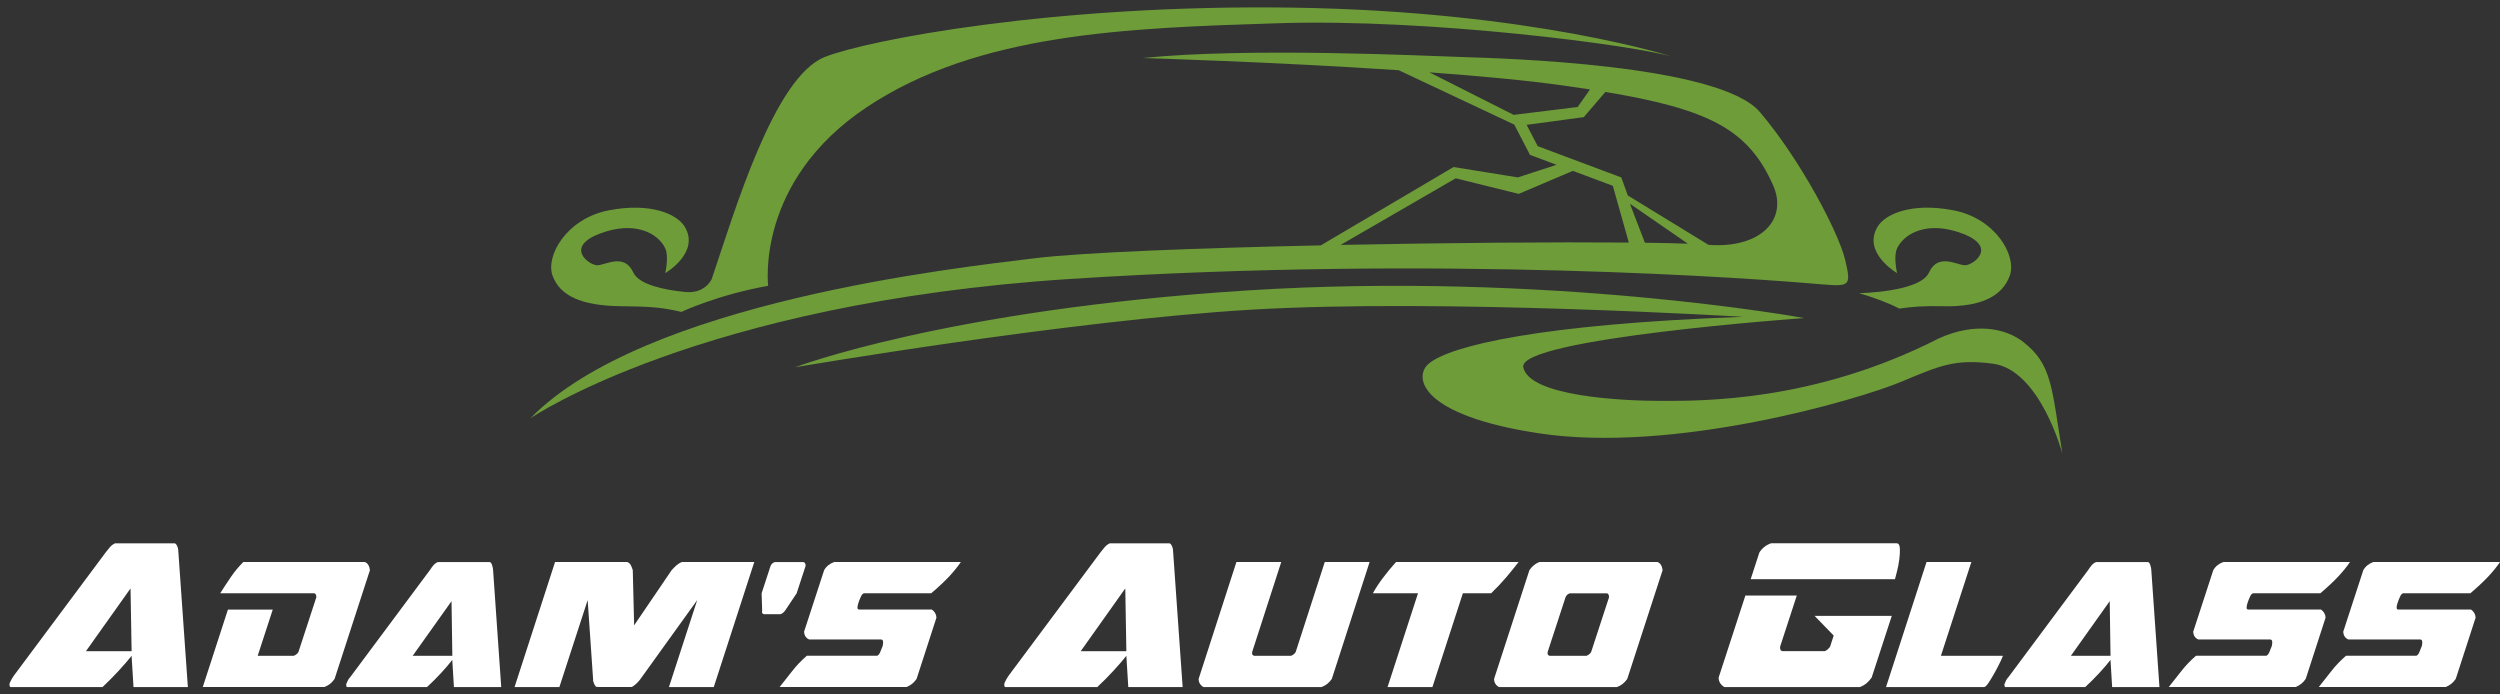 <?xml version="1.0" encoding="UTF-8"?> <svg xmlns="http://www.w3.org/2000/svg" id="Layer_1" version="1.1" viewBox="0 0 900 250"><rect x="0" y="0" width="900" height="250" fill="#333333" stroke="none"/><defs><style> .st0 { fill: #fff; } .st1 { fill: #6d9c39; } </style></defs><g><g><path class="st1" d="M728.42,123.13c-6.26-4.9-17.28-7.29-30.48-1.29-44.86,22.89-85.15,22.48-99.85,22.48s-47.55-1.73-49.71-12.1c-2.16-10.37,101.14-17.72,101.14-17.72,0,0-92.07-16.86-200.56-9.94s-162.74,27.66-162.74,27.66c0,0,98.33-16.86,164.47-20.75,68.52-4.03,176.79,2.59,176.79,2.59-72.62,2.59-105.47,10.37-113.14,16.86-5.56,4.7-3.39,18.54,39.66,25.07,48.44,7.35,114.78-12,130.54-18.59,13.72-5.74,19.12-8.25,32.85-6.48,17.05,2.19,25.07,32.42,25.07,32.42-3.86-23.95-3.72-32.13-14.04-40.2h0Z"></path><path class="st1" d="M223.3,110.23c9.95.14,14.31.24,21.99,2.06,0,0,12.98-6.16,31.25-9.4h0s-4.75-37.48,35.44-64.27c40.2-26.8,93.8-28.53,148.26-30.26,54.46-1.73,128.37,7.93,142.21,12.18,0,0-50.68-16.5-136.86-17.79-86.18-1.3-153.59,11.72-168.73,17.79-18.15,7.28-32.22,54.99-40.63,79.89,0,0-2.36,5.57-9.9,4.65-6.74-.7-16.29-2.49-18.35-7-3.24-7.13-10.05-2.59-12.97-2.59s-11.83-6.48.81-11.35c12.64-4.86,21.1-.17,23.67,5.27,1.38,2.92,0,8.91,0,8.91,0,0,12.72-7.38,6.97-16.78-2.68-4.37-11.99-8.75-27.23-5.84-15.24,2.92-22.9,16.41-20.3,23.54,2.59,7.13,10.15,10.79,24.38,10.99h-.01Z"></path><path class="st1" d="M656.04,102.37c10.16.91,10.37.32,8.21-8.85-2.29-9.7-15.99-35.89-30.69-53.18s-93.8-19.38-107.2-19.81-76.94-3.53-114.98.36c0,0,46.74,1.37,92.17,4.39l41.59,19.58,5.66,10.89,9.55,3.58-13.93,4.53-23.14-3.73-47.79,28.2c-44.2.96-85.85,2.54-102.91,4.63-28.33,3.48-140.57,15.69-181.64,57.62,0,0,60.51-41.49,194.08-50.14,133.56-8.64,247.82-.14,271.01,1.95v-.02ZM592.16,87.38l-5.39-14.03,20.87,14.38c-4.06-.15-9.3-.27-15.48-.35ZM544.94,41.36l-30.37-15.32c18.07,1.32,35.29,2.91,48.54,4.79,3.24.46,6.32.92,9.28,1.37l-4.44,6.32-23.01,2.83h0ZM553.58,52.62l-3.99-7.68,20.57-2.77,7.78-9.07c37.5,6.25,51.52,13.58,60.38,33.61,5.41,12.22-4.32,22.81-23.25,21.44l-29.05-17.77-2.36-6.5-30.07-11.26h-.01ZM524.06,64.19l22.68,5.61,19.49-8.29,14.39,5.39,5.75,20.42c-26.17-.23-65.46.08-103.75.85,0,0,41.44-23.98,41.44-23.98Z"></path></g><path class="st1" d="M703.21,75.7c-15.24-2.92-24.56,1.46-27.23,5.84-5.75,9.4,6.97,16.78,6.97,16.78,0,0-1.38-6,0-8.91,2.57-5.44,11.02-10.13,23.67-5.27,12.64,4.86,3.73,11.35.81,11.35s-9.73-4.54-12.97,2.59-25.21,7.46-25.21,7.46h0c4.74,1.39,10.02,3.23,14.49,5.55,4.21-.63,8.97-1.02,15.4-.85,14.45.39,21.79-3.85,24.38-10.99,2.59-7.13-5.07-20.63-20.3-23.54h-.01Z"></path></g><g><g><path class="st0" d="M3.54,245.78c.2-.46.41-.88.64-1.27.23-.39.47-.78.73-1.17l33.17-44.52c.39-.52.86-1.11,1.42-1.76.55-.65,1.19-1.14,1.91-1.47h21.43c.2,0,.39.13.59.39s.36.57.49.93c.13.36.21.7.24,1.03s.05.59.05.78l3.42,48.63h-19.57l-.69-11.25c-1.24,1.56-2.79,3.36-4.65,5.38s-3.8,3.98-5.82,5.87H3.83c-.2,0-.33-.18-.39-.54-.07-.36-.03-.7.1-1.03ZM30.94,234.43h16.44l-.39-22.6s-16.05,22.6-16.05,22.6Z"></path><path class="st0" d="M124.77,245.97c.13-.33.29-.68.49-1.08.2-.39.46-.75.78-1.07l28.77-38.65c.33-.52.72-1.06,1.17-1.61.46-.55,1.01-.96,1.66-1.22h18.59c.39,0,.7.38.93,1.12.23.75.34,1.29.34,1.61l2.94,42.27h-17.03l-.59-9.78c-1.04,1.37-2.38,2.93-4.01,4.7s-3.33,3.46-5.09,5.09h-28.77c-.13,0-.23-.16-.29-.49-.07-.32-.03-.62.1-.88h.01ZM148.55,236.09h14.29l-.29-19.67-13.99,19.67h0Z"></path><path class="st0" d="M240.82,247.34l10.18-31.31-20.55,28.57c-.13.2-.33.44-.59.73s-.56.59-.88.88c-.33.29-.65.56-.98.78-.33.23-.59.34-.78.34h-11.84v-.1l-.39.1c-.39,0-.75-.37-1.08-1.12s-.46-1.29-.39-1.61l-1.96-28.57-10.18,31.31h-16.14l14.58-45.01h26.03c.59.26,1.01.65,1.27,1.17.26.52.49,1.11.68,1.76l.49,19.86,13.5-19.86c.59-.65,1.17-1.24,1.76-1.76.59-.52,1.24-.91,1.96-1.17h26.03l-14.58,45.01h-16.14Z"></path><path class="st0" d="M274.38,219.75l-.2-6.16,3.23-9.88c.32-.72.85-1.17,1.56-1.37h10.27c.52.13.78.59.78,1.37l-3.23,9.88-4.11,6.16c-.46.65-1.01,1.11-1.66,1.37h-5.97c-.26-.06-.46-.18-.59-.34s-.16-.5-.1-1.03h.02Z"></path><path class="st0" d="M317.72,232.66c.13-.39.2-.88.2-1.47,0-.65-.26-.98-.78-.98h-25.83c-1.11-.45-1.73-1.37-1.86-2.74l7.24-22.21c.78-1.37,1.99-2.35,3.62-2.94h45.6c-1.05,1.57-2.4,3.25-4.06,5.04-1.66,1.8-3.86,3.87-6.61,6.21h-24.07c-.46,0-.87.39-1.22,1.17-.36.78-.61,1.37-.73,1.76l-.29.88c-.13.39-.21.83-.24,1.32s.18.73.64.73h26.13c1.04.72,1.6,1.7,1.66,2.93l-7.14,22.02c-.91,1.37-2.12,2.35-3.62,2.94h-45.69c1.5-1.89,3.02-3.82,4.55-5.77,1.53-1.96,3.28-3.78,5.24-5.48h25.34c.46-.2.83-.67,1.12-1.42s.51-1.29.64-1.61l.2-.39h-.04Z"></path><path class="st0" d="M361.66,245.78c.2-.46.41-.88.64-1.27s.47-.78.73-1.17l33.17-44.52c.39-.52.86-1.11,1.42-1.76.55-.65,1.19-1.14,1.91-1.47h21.43c.2,0,.39.13.59.39.2.26.36.57.49.93.13.36.21.7.24,1.03s.05.59.05.78l3.42,48.63h-19.57l-.69-11.25c-1.24,1.56-2.79,3.36-4.65,5.38s-3.8,3.98-5.82,5.87h-33.07c-.2,0-.33-.18-.39-.54-.07-.36-.03-.7.1-1.03h0ZM389.05,234.43h16.44l-.39-22.6-16.05,22.6Z"></path><path class="st0" d="M450.94,235.75c.16.17.34.28.54.34h13.31c.78-.33,1.34-.78,1.66-1.37l10.47-32.39h16.14l-13.6,42.07c-.98,1.44-2.22,2.41-3.72,2.94h-42.47c-1.17-.65-1.76-1.63-1.76-2.94l13.6-42.07h16.14l-10.47,32.39c-.07.52-.02.87.15,1.03h.01Z"></path><path class="st0" d="M515.66,247.34h-16.14l10.96-33.76h-16.24c.91-1.7,2.1-3.52,3.57-5.48,1.47-1.96,3.05-3.88,4.75-5.77h44.13c-1.31,1.7-2.76,3.49-4.35,5.38-1.6,1.89-3.44,3.85-5.53,5.87h-10.18l-10.96,33.76h0Z"></path><path class="st0" d="M539.63,247.34c-1.17-.65-1.76-1.63-1.76-2.94l12.72-39.14c.98-1.44,2.19-2.41,3.62-2.94h42.47c1.04.39,1.66,1.37,1.86,2.94l-12.72,39.14c-.98,1.44-2.22,2.41-3.72,2.94h-42.47ZM557.15,234.72c-.07.52-.02.87.15,1.03.16.17.34.28.54.34h13.31c.78-.33,1.34-.78,1.66-1.37l6.46-19.76c-.07-.85-.33-1.3-.78-1.37h-13.31c-.72.2-1.24.65-1.57,1.37l-6.46,19.76h0Z"></path><path class="st0" d="M678.97,247.34l14.58-45.01h16.14l-10.96,33.76h22.31c0,.13-.28.78-.83,1.96-.55,1.17-1.21,2.44-1.96,3.81s-1.5,2.63-2.25,3.77-1.32,1.71-1.71,1.71h-35.32,0Z"></path><path class="st0" d="M721.73,245.97c.13-.33.29-.68.49-1.08.2-.39.46-.75.78-1.07l28.77-38.65c.33-.52.72-1.06,1.17-1.61.46-.55,1.01-.96,1.66-1.22h18.59c.39,0,.7.38.93,1.12.23.75.34,1.29.34,1.61l2.94,42.27h-17.03l-.59-9.78c-1.04,1.37-2.38,2.93-4.01,4.7s-3.33,3.46-5.09,5.09h-28.77c-.13,0-.23-.16-.29-.49-.07-.32-.03-.62.1-.88h.01ZM745.5,236.09h14.29l-.29-19.67-13.99,19.67h-.01Z"></path><path class="st0" d="M817.81,232.66c.13-.39.2-.88.2-1.47,0-.65-.26-.98-.78-.98h-25.83c-1.11-.45-1.73-1.37-1.86-2.74l7.24-22.21c.78-1.37,1.99-2.35,3.62-2.94h45.6c-1.05,1.57-2.4,3.25-4.06,5.04-1.66,1.8-3.86,3.87-6.61,6.21h-24.07c-.46,0-.87.39-1.22,1.17-.36.78-.61,1.37-.73,1.76l-.29.88c-.13.39-.21.83-.24,1.32-.03.49.18.73.64.73h26.13c1.04.72,1.6,1.7,1.66,2.93l-7.14,22.02c-.91,1.37-2.12,2.35-3.62,2.94h-45.69c1.5-1.89,3.02-3.82,4.55-5.77,1.53-1.96,3.28-3.78,5.24-5.48h25.34c.46-.2.83-.67,1.12-1.42s.51-1.29.64-1.61l.2-.39h-.04Z"></path><path class="st0" d="M871.82,232.66c.13-.39.2-.88.2-1.47,0-.65-.26-.98-.78-.98h-25.83c-1.11-.45-1.73-1.37-1.86-2.74l7.24-22.21c.78-1.37,1.99-2.35,3.62-2.94h45.6c-1.05,1.57-2.4,3.25-4.06,5.04-1.66,1.8-3.86,3.87-6.61,6.21h-24.07c-.46,0-.87.39-1.22,1.17-.36.78-.61,1.37-.73,1.76l-.29.88c-.13.39-.21.83-.24,1.32-.03.49.18.73.64.73h26.13c1.04.72,1.6,1.7,1.66,2.93l-7.14,22.02c-.91,1.37-2.12,2.35-3.62,2.94h-45.69c1.5-1.89,3.02-3.82,4.55-5.77,1.53-1.96,3.28-3.78,5.24-5.48h25.34c.46-.2.83-.67,1.12-1.42s.51-1.29.64-1.61l.2-.39h-.04Z"></path></g><path class="st0" d="M131.33,202.33h-43.74c-1.7,1.7-3.2,3.51-4.5,5.43-1.31,1.93-2.58,3.87-3.82,5.82h33.85c.46.07.72.52.78,1.37l-6.46,19.76c-.33.59-.88,1.05-1.66,1.37h-13.01l5.42-16.63h-16.14l-9.05,27.88h43.74c1.5-.52,2.74-1.5,3.72-2.94l12.72-39.14c-.2-1.57-.82-2.54-1.86-2.94v.02Z"></path><g><path class="st0" d="M682.78,195.58h-45.2c-1.83.65-3.23,1.76-4.21,3.33l-3.13,9.6h51.95c.13-.46.37-1.39.73-2.8.36-1.4.64-2.85.83-4.35.2-1.5.26-2.84.2-4.01-.07-1.17-.46-1.76-1.17-1.76h0Z"></path><path class="st0" d="M653.22,221.69l6.91,7.11-1.32,4.06c-.26.33-.51.6-.73.83-.23.23-.6.47-1.12.73h-15.26c-.33-.06-.56-.2-.68-.39-.13-.2-.2-.59-.2-1.17l6.03-18.48h-18.51l-9.63,29.54c0,1.44.68,2.58,2.05,3.42h48.83c.85-.33,1.6-.75,2.25-1.27s1.3-1.24,1.96-2.15l7.24-22.21h-27.81v-.02Z"></path></g></g></svg> 